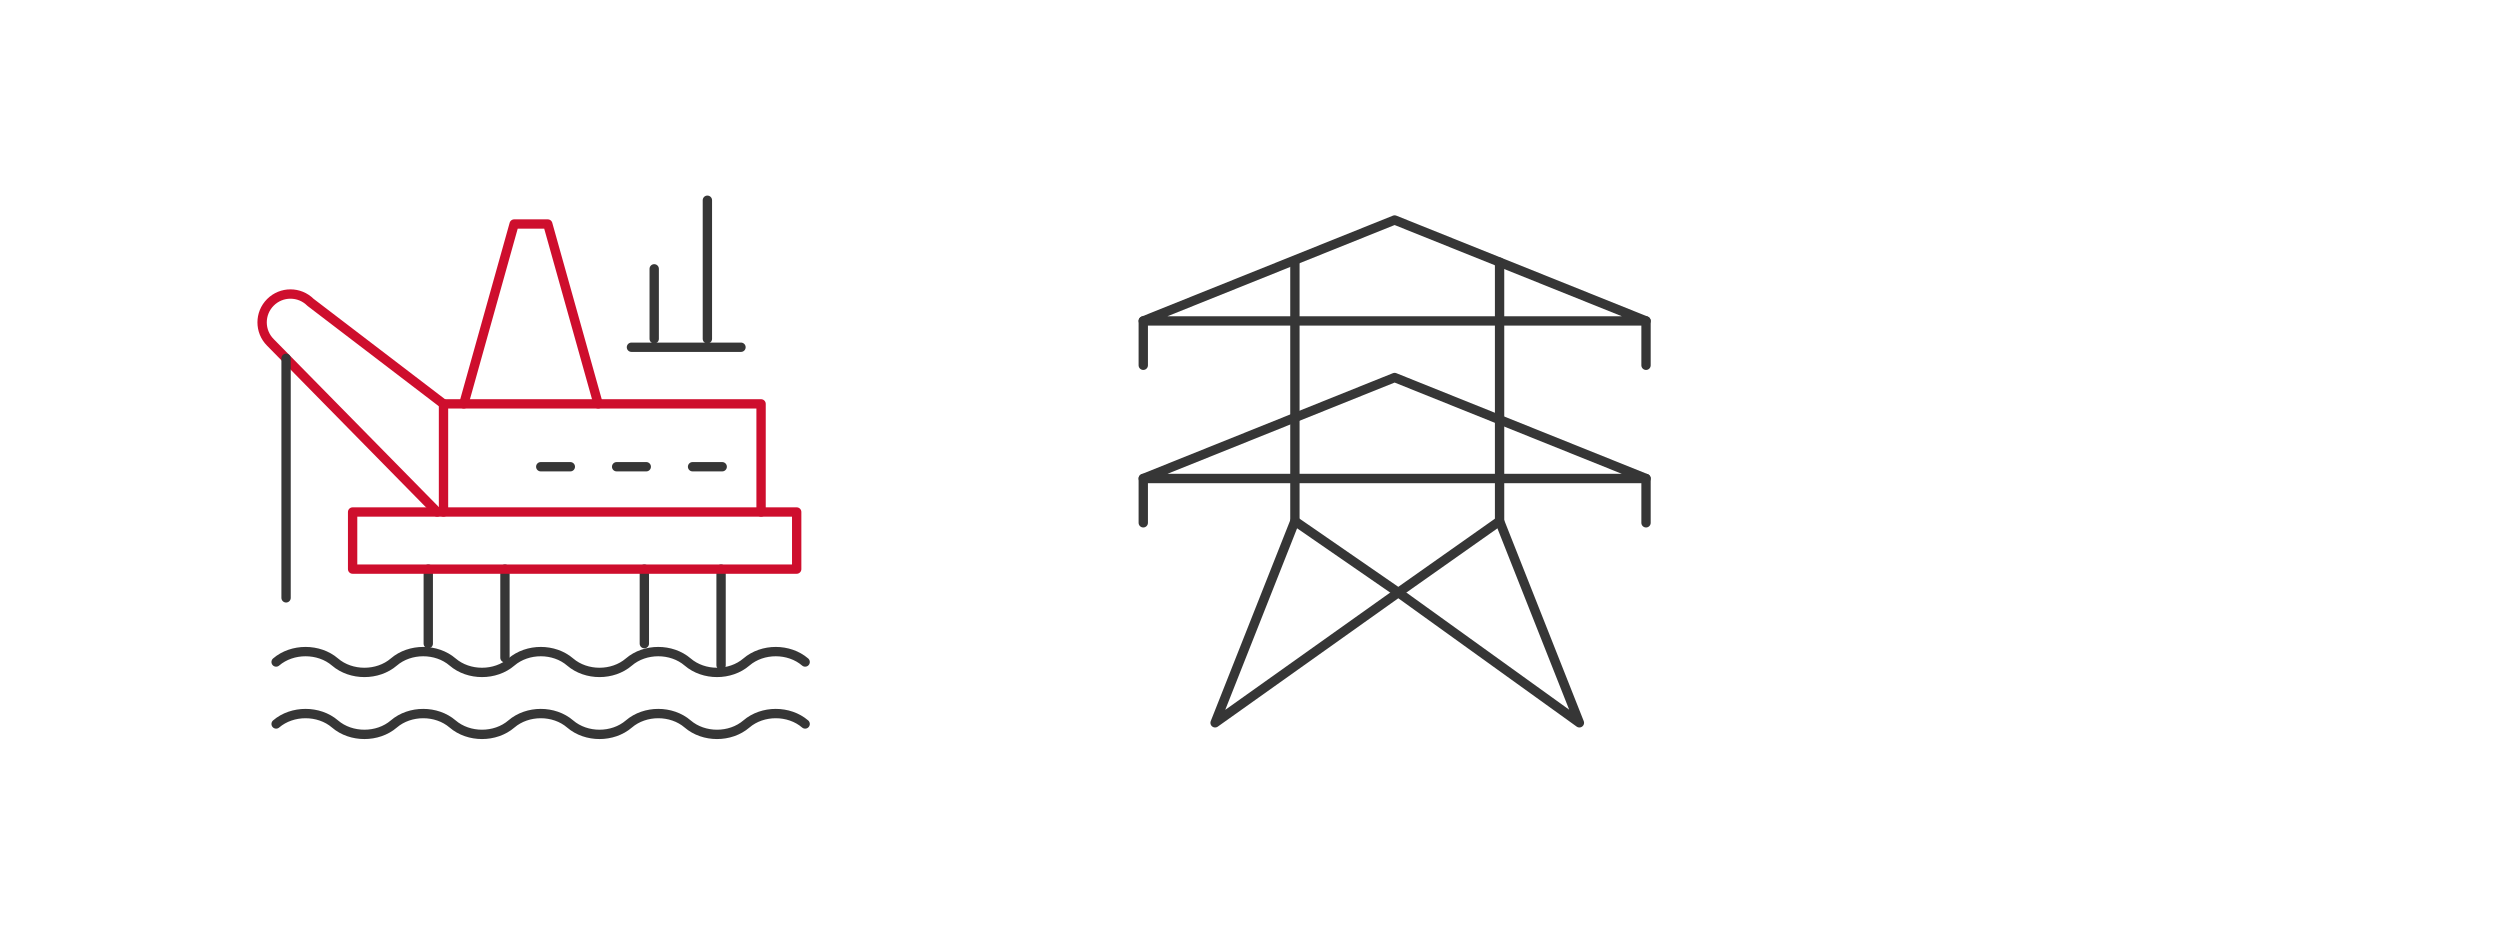 <?xml version="1.0" encoding="UTF-8"?><svg id="Layer_1" xmlns="http://www.w3.org/2000/svg" viewBox="0 0 535 200"><defs><style>.cls-1{stroke:#ce0e2d;}.cls-1,.cls-2{fill:none;stroke-linecap:round;stroke-linejoin:round;stroke-width:2px;}.cls-2{stroke:#363636;}</style></defs><polyline class="cls-1" points="94.91 109.57 94.91 86.43 162.87 86.43 162.87 109.57"/><path class="cls-2" d="M172.3,141.67c-3.46-2.97-9.11-2.97-12.57,0-3.46,2.97-9.11,2.97-12.57,0-3.46-2.97-9.12-2.97-12.58,0-3.46,2.97-9.11,2.97-12.57,0-3.45-2.97-9.11-2.97-12.57,0-3.46,2.97-9.12,2.97-12.58,0-3.46-2.97-9.12-2.97-12.58,0-3.46,2.97-9.13,2.97-12.59,0s-9.14-2.97-12.6,0"/><path class="cls-2" d="M172.3,154.93c-3.46-2.97-9.11-2.97-12.57,0-3.46,2.97-9.11,2.97-12.57,0-3.46-2.97-9.12-2.97-12.58,0-3.46,2.97-9.11,2.97-12.57,0-3.45-2.97-9.11-2.97-12.57,0-3.46,2.97-9.12,2.97-12.58,0-3.46-2.97-9.12-2.97-12.58,0-3.46,2.97-9.13,2.97-12.59,0s-9.14-2.97-12.6,0"/><line class="cls-2" x1="91.65" y1="121.79" x2="91.65" y2="137.74"/><line class="cls-2" x1="108.06" y1="121.79" x2="108.06" y2="140.75"/><line class="cls-2" x1="137.89" y1="121.79" x2="137.89" y2="137.74"/><line class="cls-2" x1="154.31" y1="121.79" x2="154.31" y2="142.36"/><line class="cls-2" x1="115.72" y1="99.88" x2="122.05" y2="99.88"/><line class="cls-2" x1="131.96" y1="99.88" x2="138.3" y2="99.88"/><line class="cls-2" x1="148.21" y1="99.88" x2="154.55" y2="99.88"/><polyline class="cls-1" points="99.25 86.43 110.03 47.94 117.22 47.94 128.01 86.43"/><path class="cls-1" d="M93.55,109.57l-35.68-36.29c-2.37-2.37-2.37-6.21,0-8.58,2.37-2.37,6.21-2.37,8.58,0l28.46,21.74"/><line class="cls-2" x1="61.22" y1="76.68" x2="61.22" y2="127.94"/><line class="cls-2" x1="140" y1="57.53" x2="140" y2="72.51"/><line class="cls-2" x1="151.38" y1="42.85" x2="151.38" y2="72.51"/><line class="cls-2" x1="135.13" y1="74.31" x2="158.57" y2="74.31"/><rect class="cls-1" x="75.46" y="109.57" width="95.03" height="12.22"/><polyline class="cls-2" points="244.66 68.68 298.45 47.08 352.25 68.68 244.66 68.68"/><line class="cls-2" x1="352.25" y1="68.68" x2="352.25" y2="78.17"/><line class="cls-2" x1="244.66" y1="68.68" x2="244.66" y2="78.17"/><polyline class="cls-2" points="244.66 102.4 298.45 80.79 352.25 102.4 244.66 102.4"/><line class="cls-2" x1="352.25" y1="102.4" x2="352.25" y2="111.88"/><line class="cls-2" x1="244.66" y1="102.4" x2="244.66" y2="111.88"/><polyline class="cls-2" points="277.11 56.1 277.11 111.52 260.03 154.68 299.24 126.8 337.99 154.68 320.91 111.52 320.91 56.1"/><polyline class="cls-2" points="320.91 111.52 299.24 126.8 277.11 111.52"/></svg>